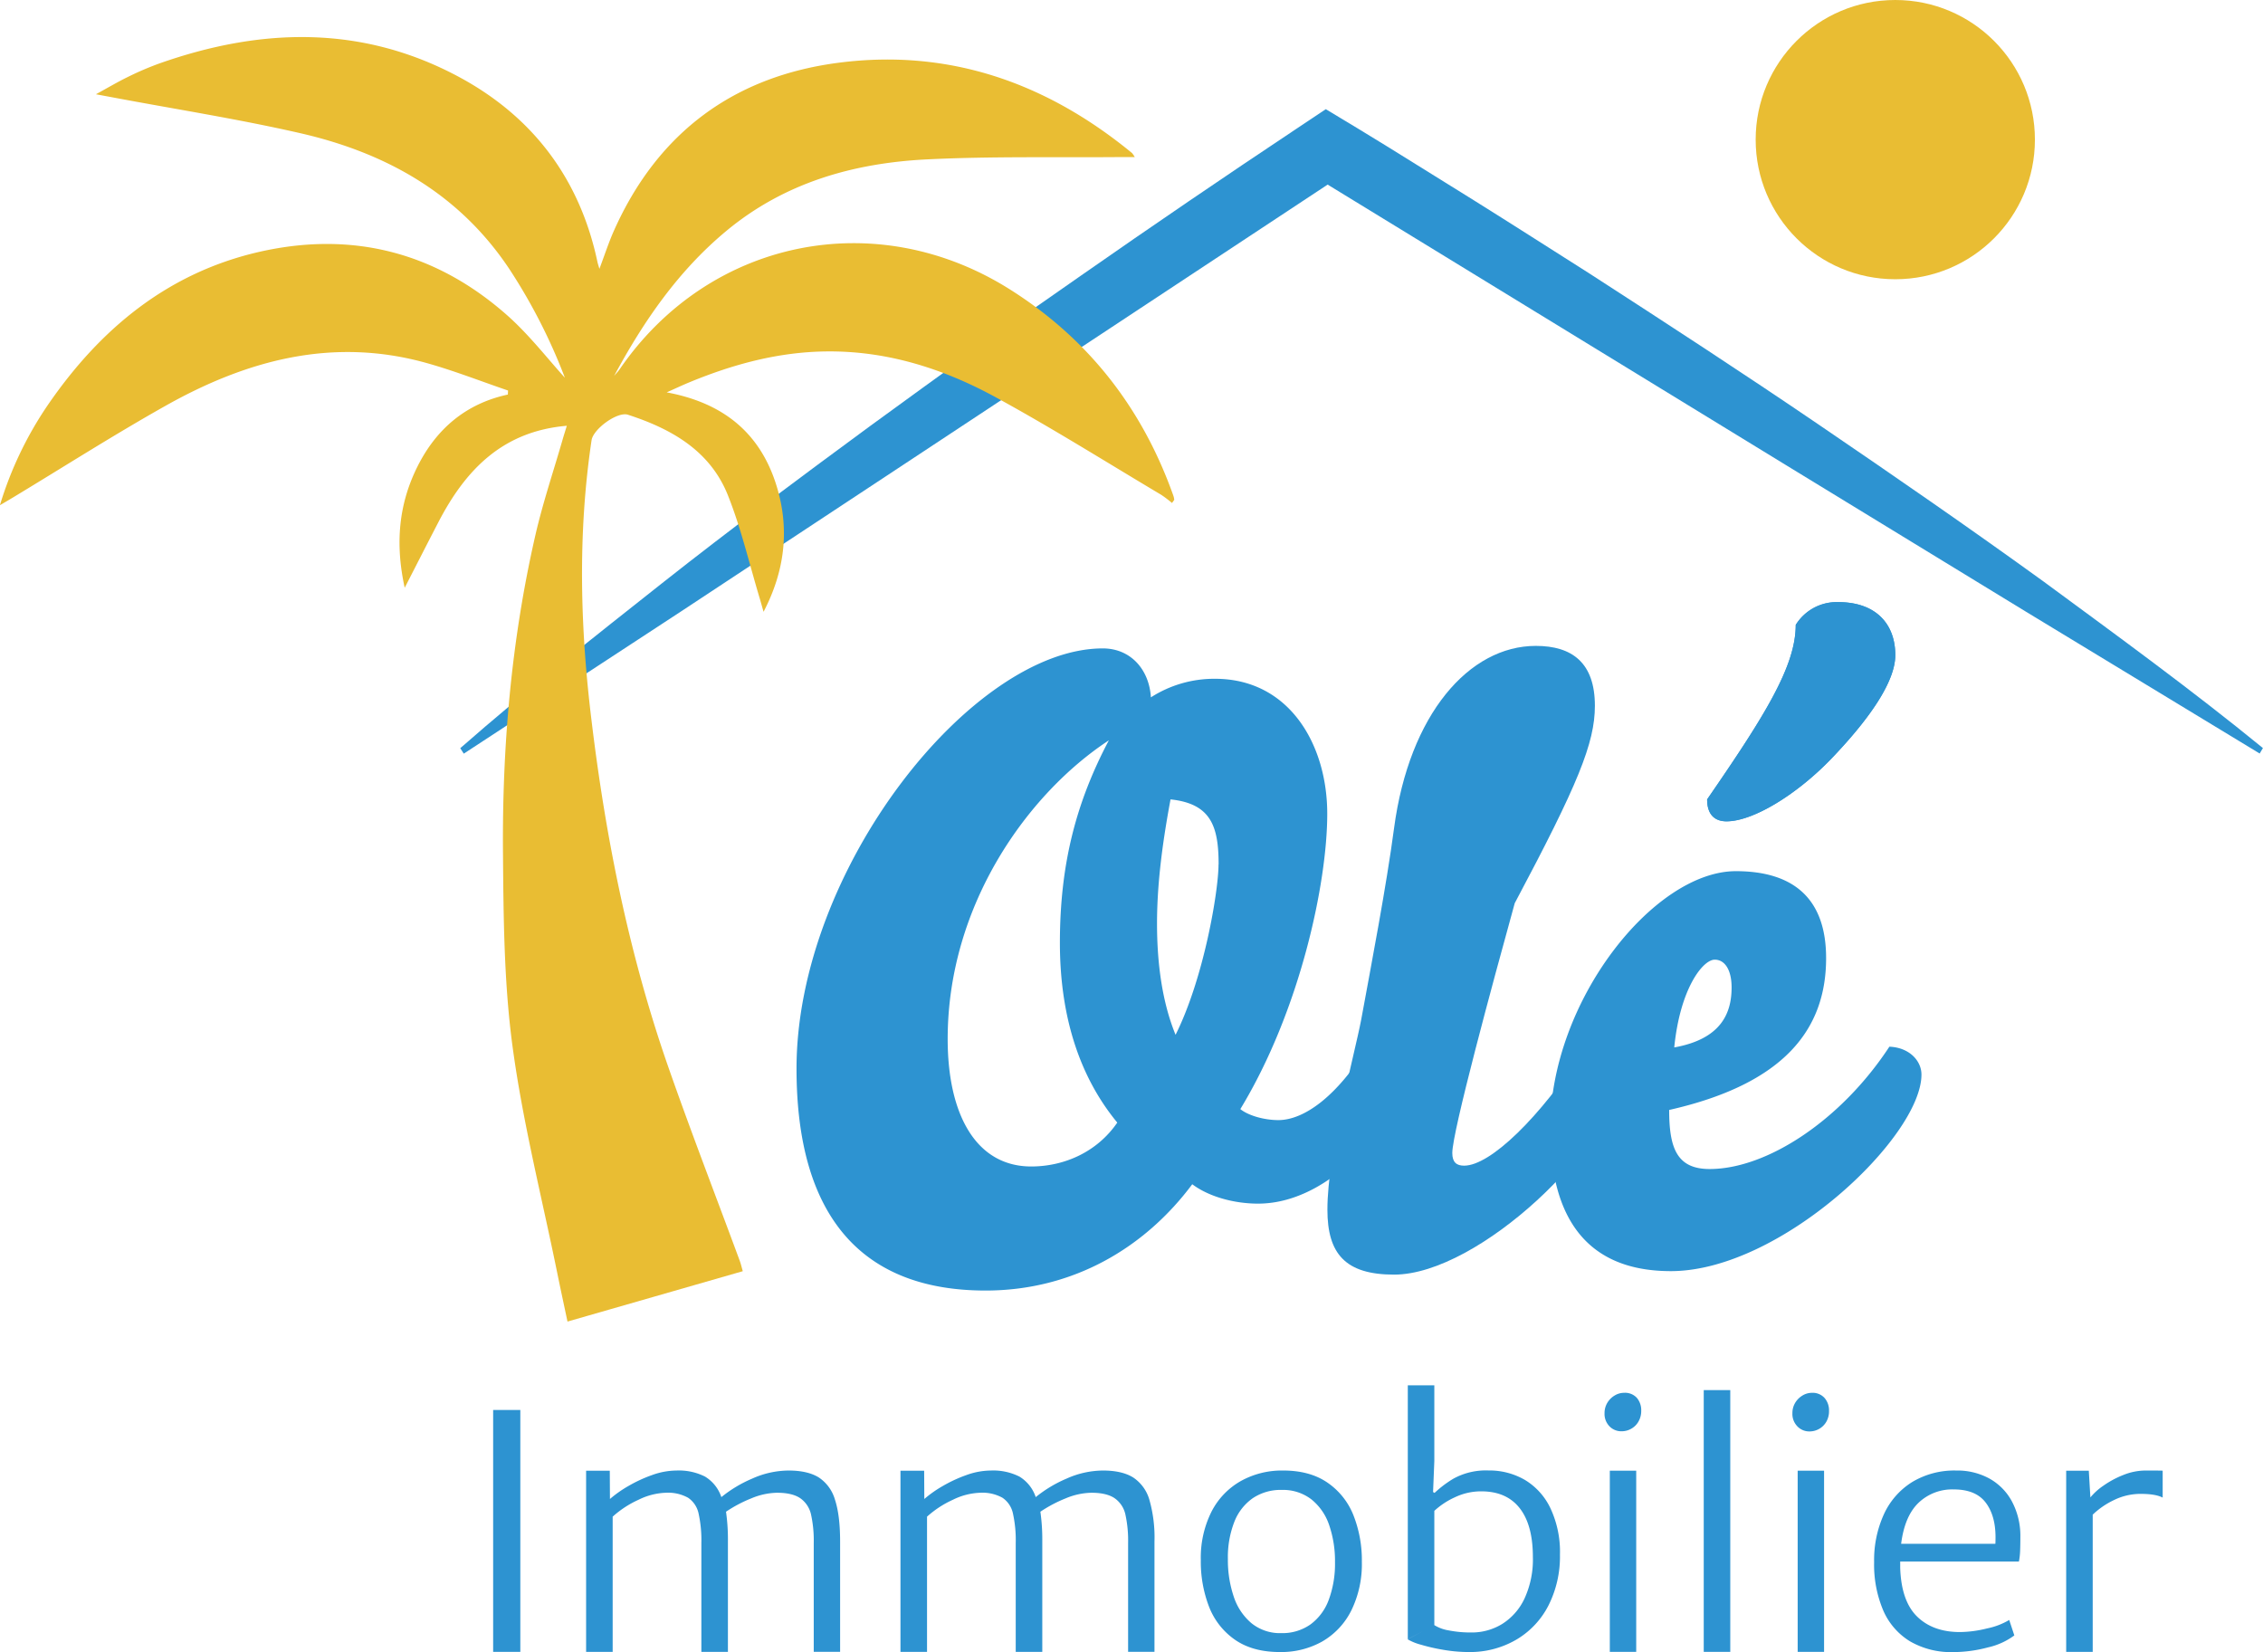 <svg xmlns="http://www.w3.org/2000/svg" viewBox="0 0 700.36 511.27"><defs><style>.cls-1{fill:#2d93d1;}.cls-2{fill:#e9bd33;}</style></defs><g id="Calque_2" data-name="Calque 2"><g id="Capa_1" data-name="Capa 1"><rect class="cls-1" x="152.62" y="436.36" width="8.41" height="74.86"/><path class="cls-1" d="M253.38,457.23q-3.47-2.13-9.32-2.13a27.8,27.8,0,0,0-11.24,2.49,39.77,39.77,0,0,0-9.57,5.74,11.75,11.75,0,0,0-5.07-6.36,17.93,17.93,0,0,0-8.8-1.87,22.59,22.59,0,0,0-7.57,1.4,43.09,43.09,0,0,0-7.36,3.41,36.2,36.2,0,0,0-5.68,4l-.05-8.75h-7.33v56.07h8.22V469.38a31,31,0,0,1,8-5.23,20.54,20.54,0,0,1,8.43-2.17,12.81,12.81,0,0,1,6.92,1.55,7.82,7.82,0,0,1,3.24,4.87,38.59,38.59,0,0,1,.86,9.18v33.64h8.22V476.91a60.76,60.76,0,0,0-.59-9.06,41.29,41.29,0,0,1,7.79-4.12,21.5,21.5,0,0,1,8-1.75c3.18,0,5.59.58,7.23,1.72a8.33,8.33,0,0,1,3.29,5,37.83,37.83,0,0,1,.84,8.95v33.55H260v-34.1q0-8.19-1.6-13A12.32,12.32,0,0,0,253.38,457.23Z"/><path class="cls-1" d="M350.67,457.23q-3.46-2.13-9.32-2.13a27.83,27.83,0,0,0-11.24,2.49,39.77,39.77,0,0,0-9.57,5.74,11.74,11.74,0,0,0-5.06-6.36,18,18,0,0,0-8.81-1.87,22.59,22.59,0,0,0-7.57,1.4,43.09,43.09,0,0,0-7.36,3.41,36.2,36.2,0,0,0-5.68,4l-.05-8.75h-7.33v56.07h8.22V469.38a31,31,0,0,1,8-5.23,20.54,20.54,0,0,1,8.44-2.17,12.77,12.77,0,0,1,6.91,1.55,7.82,7.82,0,0,1,3.24,4.87,38.07,38.07,0,0,1,.86,9.18v33.64h8.22V476.91a60.76,60.76,0,0,0-.59-9.06,41.6,41.6,0,0,1,7.79-4.12,21.5,21.5,0,0,1,8-1.75c3.18,0,5.59.58,7.23,1.72a8.29,8.29,0,0,1,3.29,5,37.83,37.83,0,0,1,.84,8.95v33.55h8.16v-34.1a42.54,42.54,0,0,0-1.59-13A12.37,12.37,0,0,0,350.67,457.23Z"/><path class="cls-1" d="M410.85,458.86q-5.46-3.76-13.72-3.76A26.13,26.13,0,0,0,384,458.36a22.8,22.8,0,0,0-9.08,9.51,31.73,31.73,0,0,0-3.29,14.93,38.77,38.77,0,0,0,2.53,14.4,22.13,22.13,0,0,0,8,10.24c3.65,2.55,8.29,3.83,13.89,3.83A25.86,25.86,0,0,0,409.23,508a22.82,22.82,0,0,0,9-9.63,32.54,32.54,0,0,0,3.24-15A37.88,37.88,0,0,0,418.89,469,22.07,22.07,0,0,0,410.85,458.86Zm.37,36.27a16.44,16.44,0,0,1-5.68,7.62,15.09,15.09,0,0,1-9,2.67,14,14,0,0,1-9.23-3.07,18.1,18.1,0,0,1-5.5-8.26,35.29,35.29,0,0,1-1.8-11.62A30,30,0,0,1,382,471a16,16,0,0,1,5.73-7.35,15.5,15.5,0,0,1,8.95-2.55,14.4,14.4,0,0,1,9.18,2.93,17.28,17.28,0,0,1,5.51,8,34.31,34.31,0,0,1,1.79,11.47A32.09,32.09,0,0,1,411.22,495.13Z"/><path class="cls-1" d="M471.92,458a21.94,21.94,0,0,0-11.29-2.92,20.78,20.78,0,0,0-10.82,2.54A33.53,33.53,0,0,0,444,462l-.1,0v0l-.39-.25.39-9.6V428.73h-8.21v78.56l8.21-4.37V467.58h0v0a23.86,23.86,0,0,1,6.3-4.17,18.85,18.85,0,0,1,8.21-1.87q7.83,0,11.91,5.21t4.08,15.13a28.85,28.85,0,0,1-2.58,12.81,18.51,18.51,0,0,1-6.91,7.89,17.9,17.9,0,0,1-9.5,2.64,35.42,35.42,0,0,1-7-.63,12.21,12.21,0,0,1-4.55-1.67l-8.21,4.42a16.5,16.5,0,0,0,4.06,1.65,57.45,57.45,0,0,0,7,1.6,46.38,46.38,0,0,0,7.8.68,28.31,28.31,0,0,0,14.73-3.81,25.94,25.94,0,0,0,10-10.63,33.55,33.55,0,0,0,3.54-15.68,31.76,31.76,0,0,0-2.93-14.34A20.42,20.42,0,0,0,471.92,458Z"/><rect class="cls-1" x="498.21" y="455.15" width="8.17" height="56.07"/><path class="cls-1" d="M502.63,431.05a5.58,5.58,0,0,0-2.92.83,6.55,6.55,0,0,0-2.27,2.26,6.14,6.14,0,0,0-.86,3.2,5.48,5.48,0,0,0,1.53,4.08,5.06,5.06,0,0,0,3.74,1.53,5.93,5.93,0,0,0,3-.79,5.81,5.81,0,0,0,2.24-2.24,6.48,6.48,0,0,0,.84-3.32,5.87,5.87,0,0,0-1.36-4A4.93,4.93,0,0,0,502.63,431.05Z"/><rect class="cls-1" x="527.28" y="430.21" width="8.21" height="81.01"/><rect class="cls-1" x="556.35" y="455.15" width="8.17" height="56.07"/><path class="cls-1" d="M560.77,431.05a5.56,5.56,0,0,0-2.92.83,6.55,6.55,0,0,0-2.27,2.26,6.14,6.14,0,0,0-.86,3.2,5.48,5.48,0,0,0,1.53,4.08A5.05,5.05,0,0,0,560,443a6,6,0,0,0,5.22-3,6.47,6.47,0,0,0,.83-3.32,5.86,5.86,0,0,0-1.35-4A4.93,4.93,0,0,0,560.77,431.05Z"/><path class="cls-1" d="M615.67,457.57a20.67,20.67,0,0,0-10.24-2.47,25.28,25.28,0,0,0-13.69,3.59,23,23,0,0,0-8.73,10,34.15,34.15,0,0,0-3,14.73,36.24,36.24,0,0,0,2.83,15,20.89,20.89,0,0,0,8.31,9.56,25.3,25.3,0,0,0,13.31,3.31,41.69,41.69,0,0,0,10.77-1.45,21.58,21.58,0,0,0,8.17-3.71l-1.58-4.78a22,22,0,0,1-6.83,2.61,36,36,0,0,1-8.41,1.13q-8.33,0-13.24-4.77t-5.26-15.05v-2h36.74a21.06,21.06,0,0,0,.37-3.25c.05-1.16.08-2.81.08-4.93a22.56,22.56,0,0,0-2.66-10.51A17.66,17.66,0,0,0,615.67,457.57Zm1.86,20.2H588.37q1.08-8.55,5.38-12.68a15.08,15.08,0,0,1,10.9-4.14q6.74,0,9.83,4t3.1,10.76C617.58,476.63,617.57,477.32,617.53,477.77Z"/><path class="cls-1" d="M664,455.1a18.5,18.5,0,0,0-6.87,1.38,29.14,29.14,0,0,0-6.19,3.33,18.68,18.68,0,0,0-4,3.62l-.49-8.28h-7v56.07h8.21V468.76a24.73,24.73,0,0,1,6.5-4.48,18.57,18.57,0,0,1,8.36-1.95q4.62,0,6.79,1.15v-8.34C668.31,455.11,666.54,455.1,664,455.1Z"/><path class="cls-1" d="M305,399.4c-37.87,0-58.49-22.46-58.49-68.68,0-61.63,54.31-130.05,94.79-130.05,8.61,0,14.36,6.53,14.88,15.15a36.3,36.3,0,0,1,19.85-5.75c23,0,34.73,20.37,34.73,41.78s-8.36,60.85-26.9,91.4c2.62,2.09,7.57,3.4,11.75,3.4,8.1,0,18.28-7.58,27.42-22.46,4.7.26,10.19,3.65,10.19,9.4,0,11.75-20.11,38.91-43.87,38.91-7.32,0-15.15-2.09-20.37-6C354.39,386.08,332.2,399.4,305,399.4ZM319.14,361c10.19,0,20.37-4.44,26.64-13.58-11-13.32-17.76-31.6-17.76-55.63,0-24.8,5.22-43.86,15.15-62.67-25.07,16.46-49.88,50.92-49.88,92.44C293.29,345.08,302.17,361,319.14,361Zm58-93.49c0-11.75-2.35-18.8-14.88-20.11-2.09,11.23-4.18,24.81-4.18,38.39,0,12.27,1.57,24.29,5.74,34.47C372.67,302.51,377.11,275.62,377.11,267.52Z"/><path class="cls-1" d="M431.44,256.29c4.7-35.25,23.24-56.4,43.87-56.4,11.23,0,18.28,5.22,18.28,18.54,0,11.49-5.22,24.28-24.81,61.1-7,25.33-19.32,70.77-19.32,77.3,0,2.87,1.31,3.92,3.66,3.92,8.09,0,23.5-14.89,37.08-36,5,0,9.92,3.66,9.92,8.88,0,19.84-42.3,60.84-68.68,60.84-15.14,0-20.63-6.52-20.63-20.1,0-17.5,8.36-47.79,10.45-58.76C424.39,298.6,429.09,274.05,431.44,256.29Z"/><path class="cls-1" d="M479.76,349.25c0-39.43,32.12-79.64,57.45-79.64,18,0,27.94,8.62,27.94,26.9,0,21.93-12.8,38.9-48.57,47,0,11.75,2.35,18.28,12.53,18.28,17.76,0,40.74-15.14,55.62-37.86,6.27.26,9.93,4.44,9.93,8.62,0,19.32-43.61,60.84-77.56,60.84C491.51,393.39,479.76,377.46,479.76,349.25ZM530.68,297c-3.66,0-10.71,8.88-12.53,27.16,14.62-2.62,17.75-10.71,17.75-18.55C535.9,300.16,533.81,297,530.68,297Zm55.88-94.27c0,7.57-6.79,18.54-20.11,32.38-10.7,11-24,19.06-32.12,19.06-3.65,0-6-2.09-6-6.79,18-26.11,27.42-41.25,27.42-54a14.9,14.9,0,0,1,13.06-7.05C580.56,186.31,586.56,193.1,586.56,202.76Zm0,0c0,7.57-6.79,18.54-20.11,32.38-10.7,11-24,19.06-32.12,19.06-3.65,0-6-2.09-6-6.79,18-26.11,27.42-41.25,27.42-54a14.9,14.9,0,0,1,13.06-7.05C580.56,186.31,586.56,193.1,586.56,202.76Z"/><path class="cls-1" d="M586.56,202.76c0,7.57-6.79,18.54-20.11,32.38-10.7,11-24,19.06-32.12,19.06-3.65,0-6-2.09-6-6.79,18-26.11,27.42-41.25,27.42-54a14.9,14.9,0,0,1,13.06-7.05C580.56,186.31,586.56,193.1,586.56,202.76Z"/><path class="cls-1" d="M142.44,231.55c20.33-17.81,41.43-34.44,62.51-51.1s42.63-32.63,64.22-48.52c10.85-7.87,21.65-15.81,32.59-23.54l16.38-11.65,16.47-11.5Q367.55,62.25,401,40l9.31-6.21,9.76,5.88c6.06,3.65,12.05,7.4,18.05,11.12l18,11.19c12,7.5,23.89,15.12,35.83,22.69,23.75,15.35,47.45,30.77,70.84,46.69s46.69,32,69.67,48.62c22.84,16.82,45.78,33.48,67.87,51.53l-1,1.69-72.51-44L554.46,145,409.79,56.46l2.11,0L277.8,145l-67.05,44.24-67.22,44Z"/><path class="cls-2" d="M175.42,131.77c-19.95,1.69-31.4,13.74-39.74,29.82-3.35,6.45-6.64,12.93-10.43,20.31-3-13.69-1.85-25.88,3.92-37.46s14.92-19.52,28-22.33l.06-1.25c-8.48-2.89-16.84-6.19-25.46-8.58-28.85-8-55.43-.83-80.58,13.33-16,9-31.49,18.89-47.22,28.38-1.1.67-2.21,1.31-4,2.37a113.05,113.05,0,0,1,14.73-30.87C30.94,101.77,52,84.34,80.45,77.9c28.85-6.51,54.8.29,76.88,20,6.67,6,12.21,13.19,17.49,19A174.73,174.73,0,0,0,157.53,83.1c-15.59-23.32-38.28-35.89-64.81-41.93-19.07-4.35-38.44-7.38-57.67-11l-5.36-1c3.85-2.11,6.82-3.87,9.91-5.37a94.62,94.62,0,0,1,9.55-4.1C80.82,8.49,112.21,7.64,142.4,24c22.73,12.35,37.09,31.53,42.5,57.07.11.49.28,1,.61,2.13,1.67-4.42,2.92-8.32,4.58-12,13.56-30.27,37.17-47.68,69.74-51.82,34.09-4.33,64.16,6.32,90.53,28a8.38,8.38,0,0,1,.83,1.23h-4.34c-20,.18-40-.27-59.88.71-22.77,1.12-44.16,7.18-62.17,22.14-14.89,12.35-25.65,28-34.75,44.9.59-.72,1.25-1.39,1.77-2.15,27.69-40.26,79.32-50.8,120.77-24.62,24.34,15.37,41,36.84,50.58,63.92a6.35,6.35,0,0,1,.24,1.15c0,.09-.12.19-.69,1a38.11,38.11,0,0,0-3.35-2.53c-16.95-10.09-33.68-20.6-51-30.07-16.28-8.92-33.74-14.52-52.66-14.3-14.77.17-28.71,3.93-42.24,9.51-2.06.84-4.07,1.79-7.14,3.16,17.91,3.32,29.25,12.93,34.17,29.48,3.93,13.2,2.29,26-4.19,38.43-.38-1.32-.74-2.64-1.14-4-3.23-10.7-5.76-21.68-9.87-32-5.49-13.84-17.48-20.62-31-25-3.26-1-10.69,4.41-11.22,7.91-4.31,28.94-3.54,57.91,0,86.82,4.42,36.61,11.68,72.66,23.89,107.55,7,20,14.66,39.77,22,59.65.36,1,.58,2,.91,3.14L175.63,409c-1.09-5.15-2.15-10.06-3.16-15-4.73-23.25-10.61-46.34-13.8-69.8-2.68-19.69-2.84-39.81-3-59.75-.3-33.23,2.56-66.26,10-98.73,2.29-10,5.58-19.73,8.42-29.58C174.49,134.74,174.93,133.39,175.42,131.77Z"/><circle class="cls-2" cx="586.56" cy="43.21" r="43.21"/></g></g></svg>
